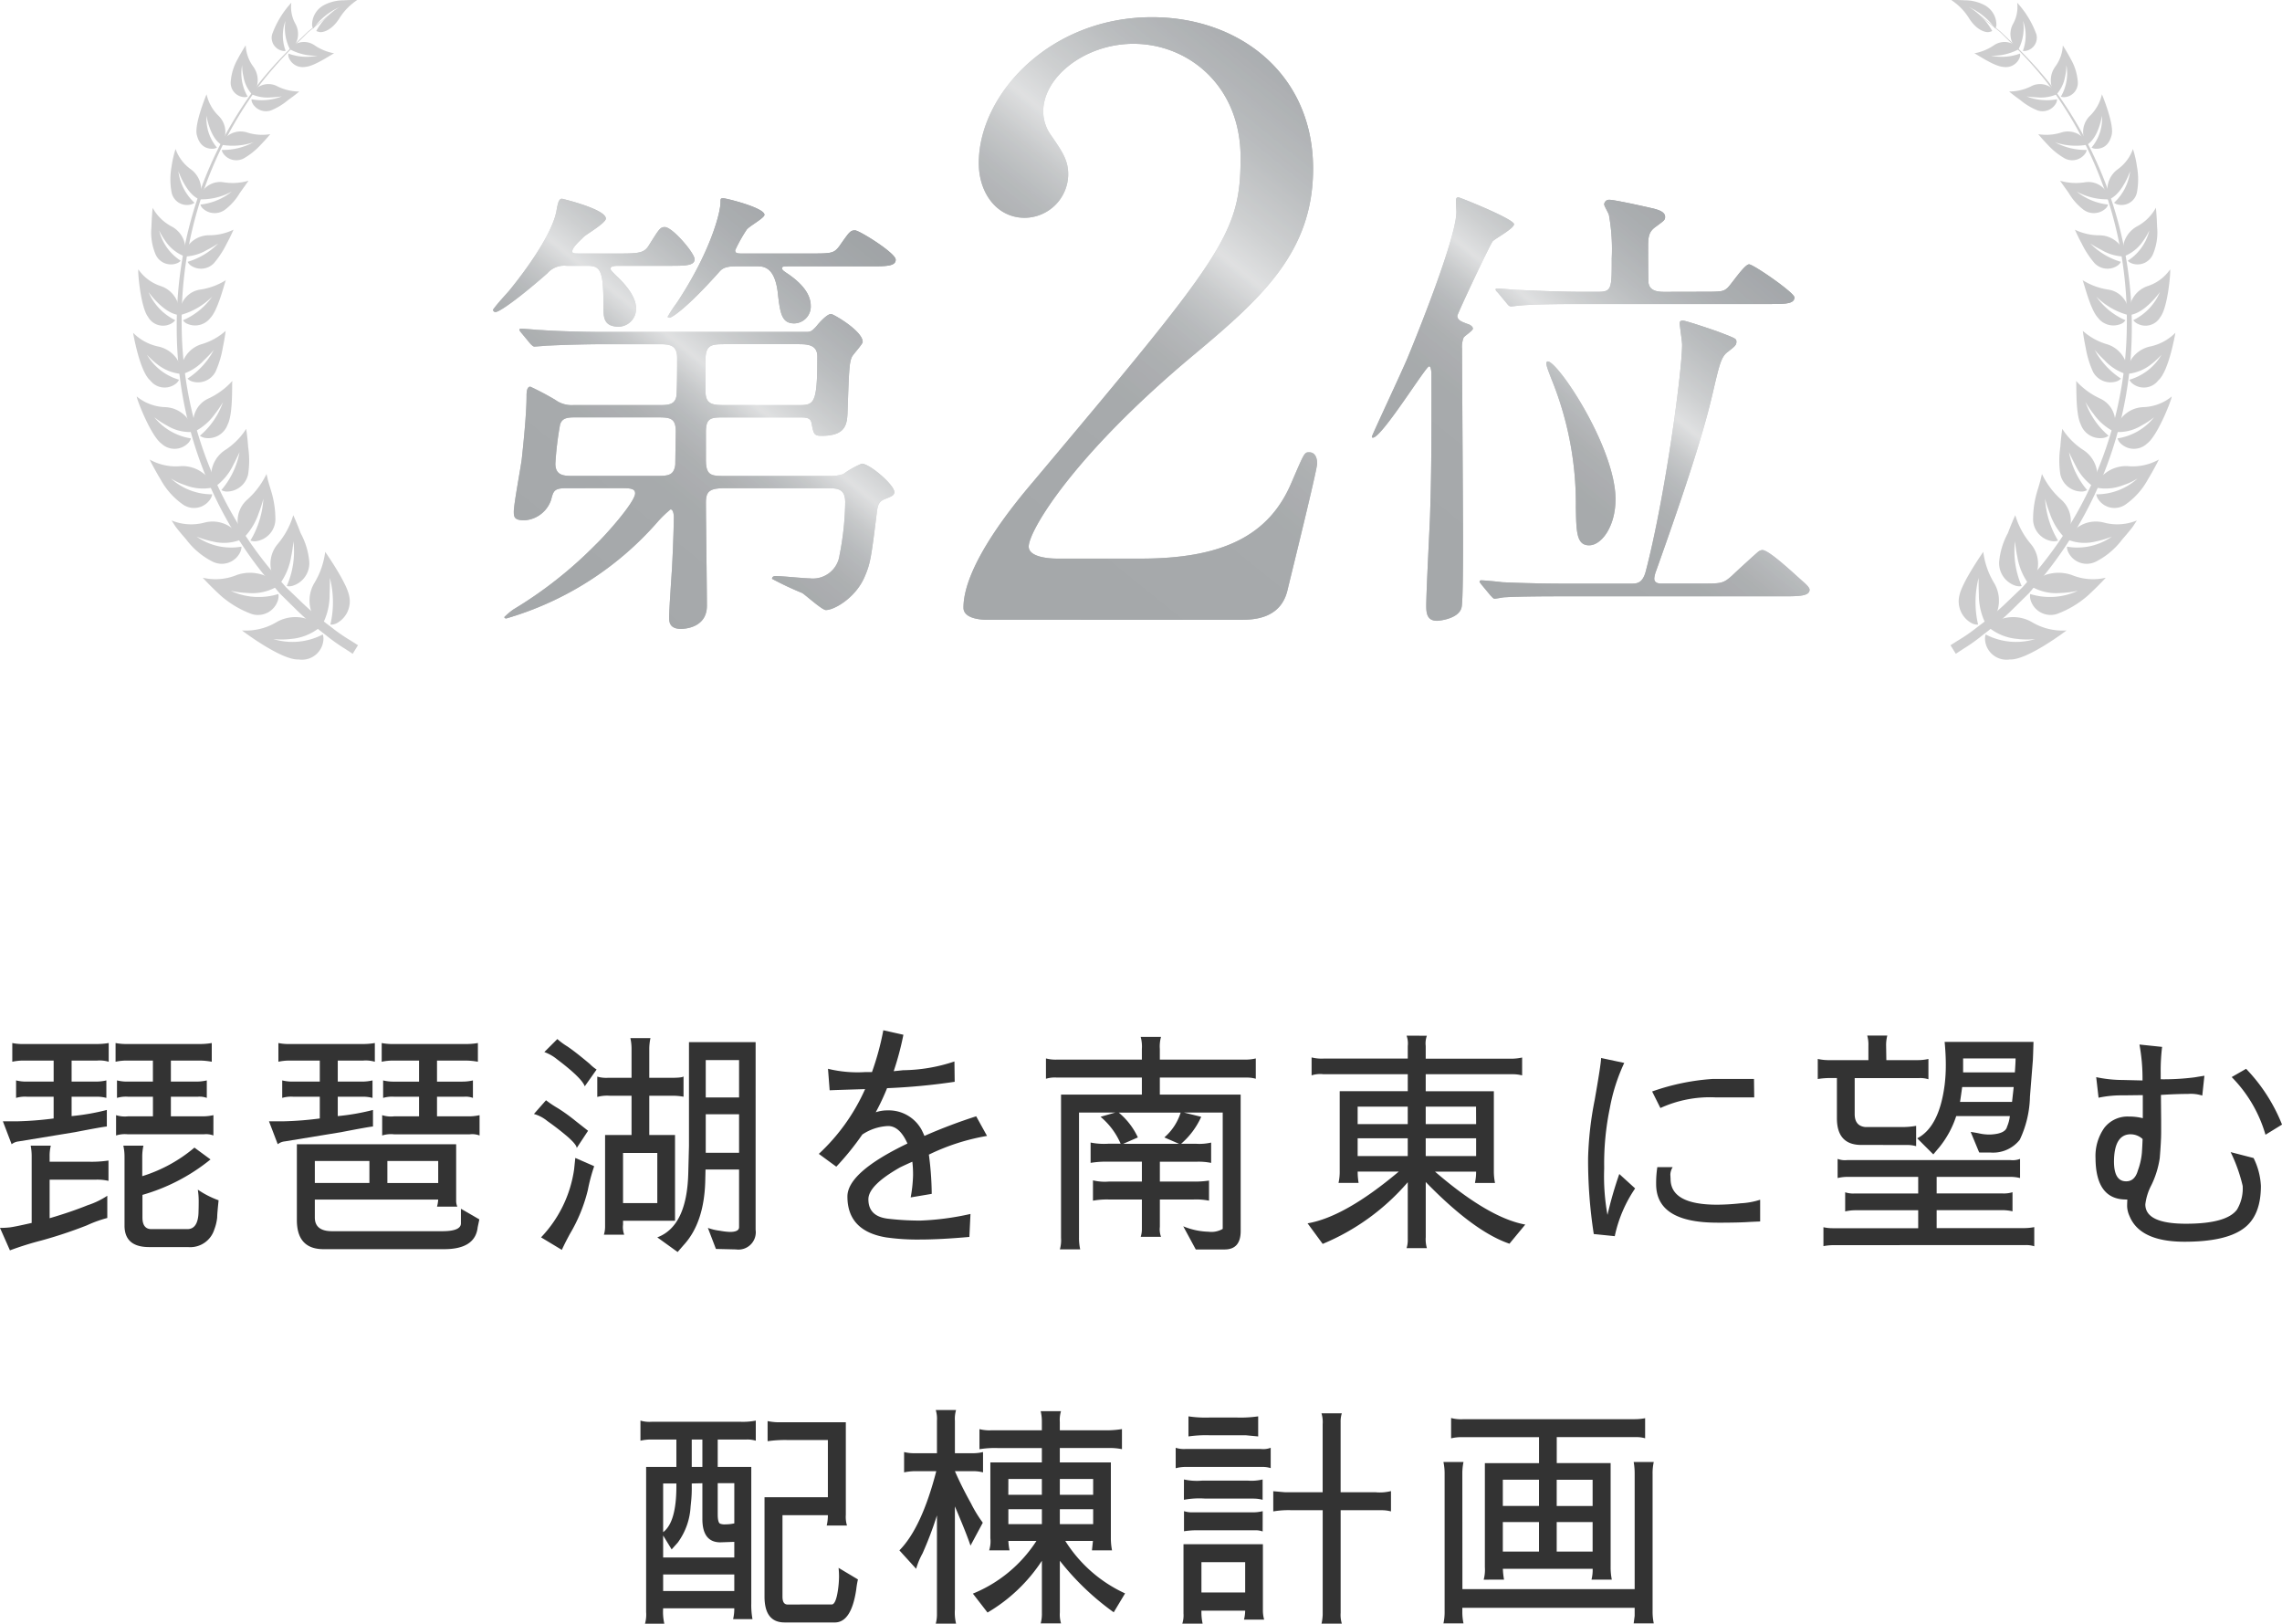 <svg xmlns="http://www.w3.org/2000/svg" xmlns:xlink="http://www.w3.org/1999/xlink" width="231.737" height="164.867" viewBox="0 0 231.737 164.867"><defs><style>.cls-1{isolation:isolate;}.cls-2{fill:url(#名称未設定グラデーション_172);}.cls-3{fill:url(#名称未設定グラデーション_172-2);}.cls-4{fill:url(#名称未設定グラデーション_172-3);}.cls-5{mix-blend-mode:color-burn;opacity:0.8;}.cls-6{fill:url(#名称未設定グラデーション_167);}.cls-7{fill:url(#名称未設定グラデーション_167-2);}.cls-8{fill:url(#名称未設定グラデーション_167-3);}.cls-9{opacity:0.5;}.cls-10{fill:#9c9c9d;}.cls-11{fill:#333;}</style><linearGradient id="名称未設定グラデーション_172" x1="100.451" y1="74.627" x2="258.293" y2="-120.796" gradientUnits="userSpaceOnUse"><stop offset="0.068" stop-color="#a5a8aa"/><stop offset="0.145" stop-color="#a7aaac"/><stop offset="0.173" stop-color="#aeb0b2"/><stop offset="0.192" stop-color="#b9bbbd"/><stop offset="0.208" stop-color="#cacbcc"/><stop offset="0.21" stop-color="#cccdce"/><stop offset="0.234" stop-color="#b2b3b4"/><stop offset="0.266" stop-color="#969899"/><stop offset="0.302" stop-color="#808284"/><stop offset="0.34" stop-color="#707375"/><stop offset="0.384" stop-color="#676a6c"/><stop offset="0.446" stop-color="#646769"/><stop offset="0.667" stop-color="#a9adb0"/><stop offset="1" stop-color="#a5a8aa"/></linearGradient><linearGradient id="名称未設定グラデーション_172-2" x1="55.717" y1="71.815" x2="166.51" y2="-65.357" xlink:href="#名称未設定グラデーション_172"/><linearGradient id="名称未設定グラデーション_172-3" x1="147.609" y1="71.815" x2="258.402" y2="-65.358" xlink:href="#名称未設定グラデーション_172"/><linearGradient id="名称未設定グラデーション_167" x1="100.451" y1="74.627" x2="258.293" y2="-120.796" gradientUnits="userSpaceOnUse"><stop offset="0.068" stop-color="#a5a8aa"/><stop offset="0.138" stop-color="#a7aaac"/><stop offset="0.163" stop-color="#aeb0b2"/><stop offset="0.181" stop-color="#b9bcbe"/><stop offset="0.195" stop-color="#cacccd"/><stop offset="0.208" stop-color="#e0e1e2"/><stop offset="0.21" stop-color="#e4e5e6"/><stop offset="0.226" stop-color="#d3d5d6"/><stop offset="0.252" stop-color="#c0c3c5"/><stop offset="0.281" stop-color="#b3b6b9"/><stop offset="0.32" stop-color="#abafb2"/><stop offset="0.396" stop-color="#a9adb0"/><stop offset="0.609" stop-color="#646769"/><stop offset="1" stop-color="#a5a8aa"/></linearGradient><linearGradient id="名称未設定グラデーション_167-2" x1="55.717" y1="71.815" x2="166.51" y2="-65.357" xlink:href="#名称未設定グラデーション_167"/><linearGradient id="名称未設定グラデーション_167-3" x1="147.609" y1="71.815" x2="258.402" y2="-65.358" xlink:href="#名称未設定グラデーション_167"/></defs><g class="cls-1"><g id="レイヤー_2" data-name="レイヤー 2"><g id="レイヤー_1-2" data-name="レイヤー 1"><path class="cls-2" d="M100.213,62.935c-.49,0-2.372-.082-2.372-1.226,0-4.336,5.236-10.635,7.117-12.844,19.306-22.987,21.024-25.113,21.024-32.884,0-7.281-5.317-11.534-10.88-11.534-4.908,0-9.162,3.353-9.162,6.871a4.18,4.18,0,0,0,.818,2.454c1.064,1.554,1.718,2.454,1.718,3.927a4.452,4.452,0,0,1-4.418,4.417c-2.781,0-4.662-2.454-4.662-5.563,0-6.953,7.2-14.806,17.587-14.806,8.835,0,16.361,5.726,16.361,15.379,0,8.425-5.153,13.088-12.107,18.9-12.352,10.308-16.77,17.915-16.77,19.469,0,1.227,2.618,1.227,2.946,1.227h8.425c8.262,0,13.007-2.291,15.3-7.689,1.309-3.026,1.309-3.109,1.8-3.109.818,0,.818.982.818,1.145,0,.655-2.618,11.207-3.027,12.925-.736,2.945-3.6,2.945-4.908,2.945Z"/><path class="cls-3" d="M57.543,26.99a2.264,2.264,0,0,0-1.965.767c-2.445,2.158-4.794,3.931-5.274,3.931a.256.256,0,0,1-.239-.239c.479-.672,1.342-1.582,1.63-1.918,1.918-2.35,4.314-5.753,4.794-8.007.143-.814.24-1.342.575-1.342.048,0,4.459,1.055,4.459,2.014,0,.432-1.87,1.534-2.205,1.821-.384.384-1.2,1.1-1.2,1.486,0,.241.1.241,1.006.241h3.693c2.061,0,2.589-.048,3.068-.816,1.055-1.677,1.151-1.87,1.63-1.87.767,0,3.021,2.638,3.021,3.261,0,.671-.959.671-2.589.671H63.009c-.527,0-1.007,0-1.007.288,0,.143.1.239.528.671.671.623,2.061,2.013,2.061,3.355a1.81,1.81,0,0,1-1.725,1.87c-1.582,0-1.582-.959-1.582-2.013,0-3.692-.288-4.171-1.631-4.171Zm0,22.581c-1.293,0-1.341.288-1.582,1.2a3.058,3.058,0,0,1-2.684,2.062c-1.007,0-1.1-.288-1.1-.864,0-.815.719-4.554.815-5.418.192-1.773.479-4.65.479-6.328,0-.288,0-.959.384-.959a27.346,27.346,0,0,1,2.541,1.343,2.818,2.818,0,0,0,1.822.527h8.629c.911,0,1.631,0,1.823-.815.095-.384.095-3.308.095-3.98,0-1.341-.814-1.389-1.869-1.389H61.379c-1.39,0-3.74.048-5.7.143-.144,0-1.3.1-1.39.1-.144,0-.241-.1-.432-.287l-.911-1.1c-.191-.239-.191-.239-.191-.335s.095-.1.143-.1c.336,0,1.774.144,2.109.144,1.391.1,3.884.192,6.617.192H81.755c.528,0,.623,0,1.151-.575.336-.432,1.1-1.247,1.486-1.247.239,0,3.212,1.726,3.212,2.829,0,.24-.959,1.247-1.1,1.534-.24.575-.288,1.054-.431,5.466-.048,1.294-.1,2.541-2.637,2.541-.767,0-.815-.193-1.007-1.2-.095-.671-.527-.671-1.39-.671H73.653c-1.439,0-1.966,0-1.966,1.487V46.7c0,1.63.575,1.63,1.966,1.63h10.5a4.068,4.068,0,0,0,1.486-.193,8.977,8.977,0,0,1,1.87-1.054c.815,0,3.308,2.158,3.308,2.877,0,.336-.239.431-.959.718-.479.193-.719.432-.815,1.343-.575,4.7-.67,5.226-1.247,6.569-.91,2.109-3.068,3.355-3.93,3.355-.384,0-2.014-1.486-2.4-1.726A32.546,32.546,0,0,1,78.4,58.776c0-.1.048-.287.384-.287.527,0,2.925.239,3.452.239a2.73,2.73,0,0,0,3.019-2.349,29.607,29.607,0,0,0,.577-5.37c0-1.39-.768-1.438-1.871-1.438H73.653c-1.63,0-1.966.336-1.966,1.486,0,1.487.1,8.821.1,10.452,0,2.349-2.493,2.349-2.637,2.349-1.2,0-1.2-.767-1.2-1.2,0-.672.239-4.123.287-4.891.143-2.589.192-4.89.192-5.273,0-.192-.049-.768-.336-.768a11.179,11.179,0,0,0-1.342,1.3A32.354,32.354,0,0,1,51.407,62.8c-.144,0-.192-.095-.192-.143a7.644,7.644,0,0,1,.911-.768,42.2,42.2,0,0,0,8.342-6.568c1.151-1.1,4.028-4.363,4.028-5.226,0-.479-.48-.527-1.391-.527ZM58.7,42.379c-1.007,0-1.583,0-1.822.72a33,33,0,0,0-.48,3.979c0,1.247.911,1.247,1.822,1.247h8.342c1.246,0,1.87,0,2.014-1.151,0-.336.048-3.165.048-3.356,0-1.439-.623-1.439-2.062-1.439ZM80.221,27.038c-.527,0-.815,0-.815.191s.239.336.671.624c.959.671,2.254,1.774,2.254,3.212a1.711,1.711,0,0,1-1.679,1.773c-1.294,0-1.438-1.054-1.678-3.211-.335-2.589-1.486-2.589-2.157-2.589H74.8c-1.054,0-1.39.191-1.678.479-3.5,3.932-4.938,4.746-5.129,4.746s-.193-.095-.193-.095a13.691,13.691,0,0,1,.911-1.391c3.405-5.13,4.459-9.156,4.459-10.26,0-.335,0-.383.287-.383s4.172.958,4.172,1.678c0,.336-1.631,1.2-1.822,1.534a15.451,15.451,0,0,0-1.15,2.062c0,.336.239.336.814.336h6.712c2.254,0,2.493,0,3.068-.768,1.007-1.438,1.1-1.582,1.583-1.582.431,0,4.123,2.3,4.123,2.973s-.959.671-2.541.671Zm.767,14.1c1.678,0,2.013,0,2.013-4.938C83,35,82,34.949,81.083,34.949h-7.43c-1.439,0-2.014.048-2.014,1.678v3.02c0,1.391.623,1.486,1.966,1.486Z"/><path class="cls-4" d="M145.361,37.777c-.049-.191-.049-.575-.24-.575-.336,0-4.794,7.239-5.705,7.239-.048,0-.1,0-.1-.1,0-.143,3.116-6.759,3.643-8.054,1.391-3.356,4.938-12.322,4.938-14.767,0-.191-.048-.91-.048-1.055s0-.431.24-.431c.144,0,5.657,2.206,5.657,2.733,0,.432-1.87,1.439-2.157,1.726-.288.336-3.595,7.383-3.595,7.575,0,.479.527.623,1.006.815.383.1.576.335.576.479,0,.24-.912.767-.959.959a2.548,2.548,0,0,0-.144,1.1c0,3.116.1,16.827.1,19.609,0,1.1,0,5.944-.144,6.616-.24,1.2-2.3,1.391-2.493,1.391-.959,0-1.1-.672-1.1-1.487,0-1.438.335-7.815.383-9.109.145-4.507.145-7.432.145-12.562Zm27.471,21.478c1.965,0,2.157,0,3.068-.814.336-.336,2.541-2.35,2.684-2.445a.776.776,0,0,1,.384-.145c.672,0,3.164,2.35,4.028,3.117.336.287.767.671.767.91,0,.625-.959.672-2.541.672H158.88c-1.1,0-4.363,0-6.088.1-.144,0-.864.144-1.007.144s-.24-.144-.432-.336l-.911-1.1c-.1-.143-.192-.239-.192-.287a.154.154,0,0,1,.144-.145c.336,0,1.822.145,2.158.193,2.205.1,4.315.143,6.568.143h6.472c.623,0,1.2,0,1.534-1.246,1.966-7.527,3.692-20.28,3.692-23.012,0-.384-.239-1.87-.239-2.159,0-.239.095-.287.336-.287.287,0,2.971.911,3.5,1.1,1.87.719,1.918.719,1.918,1.055s-.192.479-.864,1.006c-.671.48-.862,1.295-1.437,3.74-.911,4.075-2.638,9.493-5.85,18.506a2.964,2.964,0,0,0-.191.767c0,.527.527.527.862.527Zm-.1-29.628c2.014,0,2.253,0,2.684-.384.384-.335,1.727-2.4,2.206-2.4.431,0,4.6,2.876,4.6,3.356,0,.672-.959.672-2.589.672H160.51c-1.054,0-4.362,0-6.041.143-.143,0-.862.1-1.007.1-.191,0-.287-.1-.43-.287l-.911-1.1c-.145-.143-.241-.239-.241-.335s.1-.095.193-.095c.335,0,1.821.143,2.109.143,2.205.1,4.362.192,6.568.192h1.535c1.389,0,1.389-.335,1.389-3.4a19.562,19.562,0,0,0-.287-4.411c-.048-.191-.479-.911-.479-1.055a.488.488,0,0,1,.527-.479c.432,0,2.925.527,4.555.911.335.1,1.1.287,1.1.814,0,.336-.095.384-1.007,1.055-.575.432-.718.863-.718,1.918,0,.48,0,3.548.048,3.788.143.767.91.863,1.582.863Zm-8.678,21.094c0,2.686-1.391,4.652-2.684,4.652s-1.295-1.439-1.343-3.836a33.529,33.529,0,0,0-2.493-13.089c-.383-1.007-.623-1.582-.432-1.726C157.874,36.2,164.058,45.3,164.058,50.721Z"/><g class="cls-5"><path class="cls-6" d="M100.213,62.935c-.49,0-2.372-.082-2.372-1.226,0-4.336,5.236-10.635,7.117-12.844,19.306-22.987,21.024-25.113,21.024-32.884,0-7.281-5.317-11.534-10.88-11.534-4.908,0-9.162,3.353-9.162,6.871a4.18,4.18,0,0,0,.818,2.454c1.064,1.554,1.718,2.454,1.718,3.927a4.452,4.452,0,0,1-4.418,4.417c-2.781,0-4.662-2.454-4.662-5.563,0-6.953,7.2-14.806,17.587-14.806,8.835,0,16.361,5.726,16.361,15.379,0,8.425-5.153,13.088-12.107,18.9-12.352,10.308-16.77,17.915-16.77,19.469,0,1.227,2.618,1.227,2.946,1.227h8.425c8.262,0,13.007-2.291,15.3-7.689,1.309-3.026,1.309-3.109,1.8-3.109.818,0,.818.982.818,1.145,0,.655-2.618,11.207-3.027,12.925-.736,2.945-3.6,2.945-4.908,2.945Z"/><path class="cls-7" d="M57.543,26.99a2.264,2.264,0,0,0-1.965.767c-2.445,2.158-4.794,3.931-5.274,3.931a.256.256,0,0,1-.239-.239c.479-.672,1.342-1.582,1.63-1.918,1.918-2.35,4.314-5.753,4.794-8.007.143-.814.24-1.342.575-1.342.048,0,4.459,1.055,4.459,2.014,0,.432-1.87,1.534-2.205,1.821-.384.384-1.2,1.1-1.2,1.486,0,.241.1.241,1.006.241h3.693c2.061,0,2.589-.048,3.068-.816,1.055-1.677,1.151-1.87,1.63-1.87.767,0,3.021,2.638,3.021,3.261,0,.671-.959.671-2.589.671H63.009c-.527,0-1.007,0-1.007.288,0,.143.1.239.528.671.671.623,2.061,2.013,2.061,3.355a1.81,1.81,0,0,1-1.725,1.87c-1.582,0-1.582-.959-1.582-2.013,0-3.692-.288-4.171-1.631-4.171Zm0,22.581c-1.293,0-1.341.288-1.582,1.2a3.058,3.058,0,0,1-2.684,2.062c-1.007,0-1.1-.288-1.1-.864,0-.815.719-4.554.815-5.418.192-1.773.479-4.65.479-6.328,0-.288,0-.959.384-.959a27.346,27.346,0,0,1,2.541,1.343,2.818,2.818,0,0,0,1.822.527h8.629c.911,0,1.631,0,1.823-.815.095-.384.095-3.308.095-3.98,0-1.341-.814-1.389-1.869-1.389H61.379c-1.39,0-3.74.048-5.7.143-.144,0-1.3.1-1.39.1-.144,0-.241-.1-.432-.287l-.911-1.1c-.191-.239-.191-.239-.191-.335s.095-.1.143-.1c.336,0,1.774.144,2.109.144,1.391.1,3.884.192,6.617.192H81.755c.528,0,.623,0,1.151-.575.336-.432,1.1-1.247,1.486-1.247.239,0,3.212,1.726,3.212,2.829,0,.24-.959,1.247-1.1,1.534-.24.575-.288,1.054-.431,5.466-.048,1.294-.1,2.541-2.637,2.541-.767,0-.815-.193-1.007-1.2-.095-.671-.527-.671-1.39-.671H73.653c-1.439,0-1.966,0-1.966,1.487V46.7c0,1.63.575,1.63,1.966,1.63h10.5a4.068,4.068,0,0,0,1.486-.193,8.977,8.977,0,0,1,1.87-1.054c.815,0,3.308,2.158,3.308,2.877,0,.336-.239.431-.959.718-.479.193-.719.432-.815,1.343-.575,4.7-.67,5.226-1.247,6.569-.91,2.109-3.068,3.355-3.93,3.355-.384,0-2.014-1.486-2.4-1.726A32.546,32.546,0,0,1,78.4,58.776c0-.1.048-.287.384-.287.527,0,2.925.239,3.452.239a2.73,2.73,0,0,0,3.019-2.349,29.607,29.607,0,0,0,.577-5.37c0-1.39-.768-1.438-1.871-1.438H73.653c-1.63,0-1.966.336-1.966,1.486,0,1.487.1,8.821.1,10.452,0,2.349-2.493,2.349-2.637,2.349-1.2,0-1.2-.767-1.2-1.2,0-.672.239-4.123.287-4.891.143-2.589.192-4.89.192-5.273,0-.192-.049-.768-.336-.768a11.179,11.179,0,0,0-1.342,1.3A32.354,32.354,0,0,1,51.407,62.8c-.144,0-.192-.095-.192-.143a7.644,7.644,0,0,1,.911-.768,42.2,42.2,0,0,0,8.342-6.568c1.151-1.1,4.028-4.363,4.028-5.226,0-.479-.48-.527-1.391-.527ZM58.7,42.379c-1.007,0-1.583,0-1.822.72a33,33,0,0,0-.48,3.979c0,1.247.911,1.247,1.822,1.247h8.342c1.246,0,1.87,0,2.014-1.151,0-.336.048-3.165.048-3.356,0-1.439-.623-1.439-2.062-1.439ZM80.221,27.038c-.527,0-.815,0-.815.191s.239.336.671.624c.959.671,2.254,1.774,2.254,3.212a1.711,1.711,0,0,1-1.679,1.773c-1.294,0-1.438-1.054-1.678-3.211-.335-2.589-1.486-2.589-2.157-2.589H74.8c-1.054,0-1.39.191-1.678.479-3.5,3.932-4.938,4.746-5.129,4.746s-.193-.095-.193-.095a13.691,13.691,0,0,1,.911-1.391c3.405-5.13,4.459-9.156,4.459-10.26,0-.335,0-.383.287-.383s4.172.958,4.172,1.678c0,.336-1.631,1.2-1.822,1.534a15.451,15.451,0,0,0-1.15,2.062c0,.336.239.336.814.336h6.712c2.254,0,2.493,0,3.068-.768,1.007-1.438,1.1-1.582,1.583-1.582.431,0,4.123,2.3,4.123,2.973s-.959.671-2.541.671Zm.767,14.1c1.678,0,2.013,0,2.013-4.938C83,35,82,34.949,81.083,34.949h-7.43c-1.439,0-2.014.048-2.014,1.678v3.02c0,1.391.623,1.486,1.966,1.486Z"/><path class="cls-8" d="M145.361,37.777c-.049-.191-.049-.575-.24-.575-.336,0-4.794,7.239-5.705,7.239-.048,0-.1,0-.1-.1,0-.143,3.116-6.759,3.643-8.054,1.391-3.356,4.938-12.322,4.938-14.767,0-.191-.048-.91-.048-1.055s0-.431.24-.431c.144,0,5.657,2.206,5.657,2.733,0,.432-1.87,1.439-2.157,1.726-.288.336-3.595,7.383-3.595,7.575,0,.479.527.623,1.006.815.383.1.576.335.576.479,0,.24-.912.767-.959.959a2.548,2.548,0,0,0-.144,1.1c0,3.116.1,16.827.1,19.609,0,1.1,0,5.944-.144,6.616-.24,1.2-2.3,1.391-2.493,1.391-.959,0-1.1-.672-1.1-1.487,0-1.438.335-7.815.383-9.109.145-4.507.145-7.432.145-12.562Zm27.471,21.478c1.965,0,2.157,0,3.068-.814.336-.336,2.541-2.35,2.684-2.445a.776.776,0,0,1,.384-.145c.672,0,3.164,2.35,4.028,3.117.336.287.767.671.767.91,0,.625-.959.672-2.541.672H158.88c-1.1,0-4.363,0-6.088.1-.144,0-.864.144-1.007.144s-.24-.144-.432-.336l-.911-1.1c-.1-.143-.192-.239-.192-.287a.154.154,0,0,1,.144-.145c.336,0,1.822.145,2.158.193,2.205.1,4.315.143,6.568.143h6.472c.623,0,1.2,0,1.534-1.246,1.966-7.527,3.692-20.28,3.692-23.012,0-.384-.239-1.87-.239-2.159,0-.239.095-.287.336-.287.287,0,2.971.911,3.5,1.1,1.87.719,1.918.719,1.918,1.055s-.192.479-.864,1.006c-.671.48-.862,1.295-1.437,3.74-.911,4.075-2.638,9.493-5.85,18.506a2.964,2.964,0,0,0-.191.767c0,.527.527.527.862.527Zm-.1-29.628c2.014,0,2.253,0,2.684-.384.384-.335,1.727-2.4,2.206-2.4.431,0,4.6,2.876,4.6,3.356,0,.672-.959.672-2.589.672H160.51c-1.054,0-4.362,0-6.041.143-.143,0-.862.1-1.007.1-.191,0-.287-.1-.43-.287l-.911-1.1c-.145-.143-.241-.239-.241-.335s.1-.095.193-.095c.335,0,1.821.143,2.109.143,2.205.1,4.362.192,6.568.192h1.535c1.389,0,1.389-.335,1.389-3.4a19.562,19.562,0,0,0-.287-4.411c-.048-.191-.479-.911-.479-1.055a.488.488,0,0,1,.527-.479c.432,0,2.925.527,4.555.911.335.1,1.1.287,1.1.814,0,.336-.095.384-1.007,1.055-.575.432-.718.863-.718,1.918,0,.48,0,3.548.048,3.788.143.767.91.863,1.582.863Zm-8.678,21.094c0,2.686-1.391,4.652-2.684,4.652s-1.295-1.439-1.343-3.836a33.529,33.529,0,0,0-2.493-13.089c-.383-1.007-.623-1.582-.432-1.726C157.874,36.2,164.058,45.3,164.058,50.721Z"/></g><g class="cls-9"><path class="cls-10" d="M30.321,66.961a2.183,2.183,0,0,0,2.514-1.909,1.42,1.42,0,0,0-.054-.629,6.656,6.656,0,0,1-5.027.468,7.67,7.67,0,0,0,1.8-.014,5.328,5.328,0,0,0,2.879-1.136,3.256,3.256,0,0,0-.594-.6,3.556,3.556,0,0,0-1.041-.395,3.836,3.836,0,0,0-2.673.4,6.078,6.078,0,0,1-3.556.871S28.573,67.063,30.321,66.961Z"/><path class="cls-10" d="M25.537,62.341a2.125,2.125,0,0,0,2.7-1.431,1.443,1.443,0,0,0,.035-.594,6.741,6.741,0,0,1-4.842-.324,10.048,10.048,0,0,0,1.753.222,5,5,0,0,0,2.881-.615,3.165,3.165,0,0,0-.452-.681,2.622,2.622,0,0,0-.922-.544,4.117,4.117,0,0,0-2.638.009,5.675,5.675,0,0,1-3.466.279s.812.892,1.817,1.808A9.969,9.969,0,0,0,25.537,62.341Z"/><path class="cls-10" d="M21.6,57.035a2.076,2.076,0,0,0,2.794-.968,1.263,1.263,0,0,0,.128-.56,6.088,6.088,0,0,1-4.557-1.018,9.135,9.135,0,0,0,1.6.485,4.628,4.628,0,0,0,2.832-.156,6.154,6.154,0,0,0-.343-.707,3.208,3.208,0,0,0-3.279-1.048,5.232,5.232,0,0,1-3.355-.215l.4.615c.269.362.669.835,1.1,1.329A7.652,7.652,0,0,0,21.6,57.035Z"/><path class="cls-10" d="M18.559,51.215a1.972,1.972,0,0,0,2.777-.5,1.279,1.279,0,0,0,.215-.521,6.2,6.2,0,0,1-4.2-1.613,6.187,6.187,0,0,0,1.46.681,4.827,4.827,0,0,0,2.746.251,2.949,2.949,0,0,0-.227-.722,2.49,2.49,0,0,0-.681-.728,3.433,3.433,0,0,0-2.292-.731,5.424,5.424,0,0,1-3.166-.672s.49.989,1.136,2.056A7.432,7.432,0,0,0,18.559,51.215Z"/><path class="cls-10" d="M16.4,45.048a1.933,1.933,0,0,0,2.729-.078,1.108,1.108,0,0,0,.261-.456,5.934,5.934,0,0,1-3.712-2.139,8.736,8.736,0,0,0,1.3.849,4.445,4.445,0,0,0,2.527.641,2.82,2.82,0,0,0-.083-.723,3.008,3.008,0,0,0-2.647-1.8,4.8,4.8,0,0,1-2.881-1.076C13.788,40.291,15.275,44.23,16.4,45.048Z"/><path class="cls-10" d="M15.268,38.644a1.843,1.843,0,0,0,2.591.315,1.111,1.111,0,0,0,.326-.4,5.583,5.583,0,0,1-3.26-2.536A7.79,7.79,0,0,0,16,37.012a4.552,4.552,0,0,0,2.368.953,2.669,2.669,0,0,0-.014-.693,3.891,3.891,0,0,0-.384-.825A3.1,3.1,0,0,0,16.139,35.2a5.072,5.072,0,0,1-2.623-1.408S14.171,37.727,15.268,38.644Z"/><path class="cls-10" d="M15.037,32.181a1.737,1.737,0,0,0,2.384.658,1.166,1.166,0,0,0,.376-.329,5.588,5.588,0,0,1-2.706-2.845s1.471,2.086,2.983,2.306a2.6,2.6,0,0,0,.114-.658,2.762,2.762,0,0,0-1.867-2.268,4.429,4.429,0,0,1-2.264-1.68C13.958,27.365,14.258,31.172,15.037,32.181Z"/><path class="cls-10" d="M15.777,25.778a1.7,1.7,0,0,0,2.188.958,1.013,1.013,0,0,0,.388-.26,5.086,5.086,0,0,1-2.19-3.064,7.462,7.462,0,0,0,.683,1.138A4.146,4.146,0,0,0,18.665,26a2.417,2.417,0,0,0,.166-.613A2.623,2.623,0,0,0,17.438,23,4.683,4.683,0,0,1,15.5,21.1s-.094.906-.12,1.94A5.7,5.7,0,0,0,15.777,25.778Z"/><path class="cls-10" d="M17.431,19.566a1.591,1.591,0,0,0,1.909,1.209,1.046,1.046,0,0,0,.411-.187,5.2,5.2,0,0,1-1.632-3.2s.75,2.205,2.011,2.8a2.314,2.314,0,0,0,.267-.544,2.547,2.547,0,0,0-1.043-2.472A4.26,4.26,0,0,1,17.83,15.13a10.364,10.364,0,0,0-.409,1.793A7.144,7.144,0,0,0,17.431,19.566Z"/><path class="cls-10" d="M19.983,13.682c.26,1.1.923,1.453,1.647,1.422a.861.861,0,0,0,.4-.121,4.566,4.566,0,0,1-1.059-3.224s.326,2.141,1.447,2.893a5.019,5.019,0,0,0,.334-.47,2.3,2.3,0,0,0-.575-2.439,4.361,4.361,0,0,1-1.2-2.17S19.716,12.59,19.983,13.682Z"/><path class="cls-10" d="M23.43,8.3A1.453,1.453,0,0,0,24.752,9.86a.876.876,0,0,0,.4-.05,4.687,4.687,0,0,1-.565-3.2,5.089,5.089,0,0,0,.132,1.155,3.629,3.629,0,0,0,.856,1.8,2.109,2.109,0,0,0,.367-.4,2.355,2.355,0,0,0-.208-2.382A3.935,3.935,0,0,1,24.951,4.6s-.419.651-.83,1.424A5.444,5.444,0,0,0,23.43,8.3Z"/><path class="cls-10" d="M27.629,3.5a1.354,1.354,0,0,0,.993,1.646.847.847,0,0,0,.386.019,4.417,4.417,0,0,1-.026-3.042A4.736,4.736,0,0,0,29.45,5.01a1.936,1.936,0,0,0,.412-.31,2.119,2.119,0,0,0,.144-2.268A3.484,3.484,0,0,1,29.585.276,9.514,9.514,0,0,0,27.629,3.5Z"/><path class="cls-10" d="M32.855.544a2.257,2.257,0,0,0-1.162,2.027.662.662,0,0,0,.123.329A6.49,6.49,0,0,1,34.465.731a4.773,4.773,0,0,0-.967.716,5.78,5.78,0,0,0-1.382,1.7,1.32,1.32,0,0,0,.431.118s1.019.057,1.963-1.474A5.977,5.977,0,0,1,36.275.007s-.608-.026-1.351.024A4.249,4.249,0,0,0,32.855.544Z"/><path class="cls-10" d="M35.442,60.436a2.522,2.522,0,0,1-1.3,2.875,1.273,1.273,0,0,1-.594.113,9.9,9.9,0,0,0-.052-4.743s.019.743-.024,1.668a6.5,6.5,0,0,1-.65,2.907,3.168,3.168,0,0,1-.715-.437,2.058,2.058,0,0,1-.556-.925,3.5,3.5,0,0,1,.343-2.647,8.008,8.008,0,0,0,1.129-3.213S35.14,59.05,35.442,60.436Z"/><path class="cls-10" d="M31.4,56.95a2.4,2.4,0,0,1-1.679,2.531,1.2,1.2,0,0,1-.6.028,8.775,8.775,0,0,0,.676-4.549,13.044,13.044,0,0,1-.229,1.559,6.491,6.491,0,0,1-1.1,2.7,3.1,3.1,0,0,1-.6-.542A2.509,2.509,0,0,1,27.5,57.7a3.088,3.088,0,0,1,.691-2.448,8.058,8.058,0,0,0,1.59-2.941s.376.814.747,1.819A7.436,7.436,0,0,1,31.4,56.95Z"/><path class="cls-10" d="M27.967,52.81A2.276,2.276,0,0,1,26,54.955a1.229,1.229,0,0,1-.57-.066,9.311,9.311,0,0,0,1.315-4.239,13.267,13.267,0,0,1-.478,1.478,6.593,6.593,0,0,1-1.445,2.411,1.971,1.971,0,0,1-.5-.6,2.893,2.893,0,0,1,.826-3.241,8.257,8.257,0,0,0,1.916-2.569s.05.215.13.556.227.781.372,1.277A9.852,9.852,0,0,1,27.967,52.81Z"/><path class="cls-10" d="M25.2,48.152A2.22,2.22,0,0,1,23,49.914a1.124,1.124,0,0,1-.52-.153,8.246,8.246,0,0,0,1.842-3.84s-.284.618-.657,1.339a5.743,5.743,0,0,1-1.694,2.07,2.835,2.835,0,0,1-.39-.641,2.206,2.206,0,0,1-.086-.963,3.14,3.14,0,0,1,1.325-2A7.113,7.113,0,0,0,25,43.548s.134.831.2,1.836A9.338,9.338,0,0,1,25.2,48.152Z"/><path class="cls-10" d="M23.117,43.113a2.089,2.089,0,0,1-2.327,1.349,1.227,1.227,0,0,1-.492-.216,7.887,7.887,0,0,0,2.344-3.406,10.98,10.98,0,0,1-.807,1.18,5.713,5.713,0,0,1-1.949,1.739,2.669,2.669,0,0,1-.253-.672A2.632,2.632,0,0,1,21.2,40.449a7.506,7.506,0,0,0,2.405-1.781C23.515,38.68,23.721,41.94,23.117,43.113Z"/><path class="cls-10" d="M21.873,37.772a2.013,2.013,0,0,1-2.41.948,1.079,1.079,0,0,1-.421-.277,7.828,7.828,0,0,0,2.663-2.9,12.409,12.409,0,0,1-.97,1.015A5.052,5.052,0,0,1,18.7,37.923a2.667,2.667,0,0,1-.182-.67,1.516,1.516,0,0,1,.205-.873,2.945,2.945,0,0,1,1.7-1.416,6.359,6.359,0,0,0,2.494-1.37s-.095.785-.291,1.7A9.823,9.823,0,0,1,21.873,37.772Z"/><path class="cls-10" d="M21.372,32.274a1.958,1.958,0,0,1-2.439.565.973.973,0,0,1-.35-.322,6.964,6.964,0,0,0,2.957-2.391,7.221,7.221,0,0,1-3.182,1.852,2.494,2.494,0,0,1-.05-.66A2.42,2.42,0,0,1,20.373,29.4a6.812,6.812,0,0,0,2.581-.961C22.867,28.423,22.207,31.4,21.372,32.274Z"/><path class="cls-10" d="M21.708,26.743a1.824,1.824,0,0,1-2.357.2,1.041,1.041,0,0,1-.3-.357,7.172,7.172,0,0,0,3.1-1.857,10.429,10.429,0,0,1-1.116.643,4.73,4.73,0,0,1-2.148.669A2.381,2.381,0,0,1,18.9,25.4a1.523,1.523,0,0,1,.419-.712,2.693,2.693,0,0,1,1.857-.8,5.743,5.743,0,0,0,2.54-.566s-.286.67-.7,1.431A9.437,9.437,0,0,1,21.708,26.743Z"/><path class="cls-10" d="M22.841,21.3a1.769,1.769,0,0,1-2.269-.153.879.879,0,0,1-.22-.376,6.161,6.161,0,0,0,3.186-1.318,6.426,6.426,0,0,1-3.245.788,2.3,2.3,0,0,1,.125-.592,2.182,2.182,0,0,1,2.3-1.138,5.765,5.765,0,0,0,2.522-.161s-.4.564-.887,1.247A5.837,5.837,0,0,1,22.841,21.3Z"/><path class="cls-10" d="M24.773,16.074a1.629,1.629,0,0,1-2.084-.456.983.983,0,0,1-.168-.393,6.56,6.56,0,0,0,3.208-.774,6.562,6.562,0,0,1-3.21.253,1.411,1.411,0,0,1,.208-.534,2.179,2.179,0,0,1,2.375-.715,5.052,5.052,0,0,0,2.345.168s-.421.516-.97,1.079A7.23,7.23,0,0,1,24.773,16.074Z"/><path class="cls-10" d="M27.529,11.208a1.569,1.569,0,0,1-1.9-.74.855.855,0,0,1-.091-.388,5.605,5.605,0,0,0,3.083-.291s-.485.068-1.079.1A4.008,4.008,0,0,1,25.623,9.6a2.115,2.115,0,0,1,.257-.482,1.931,1.931,0,0,1,2.312-.341,5.022,5.022,0,0,0,2.2.516s-.488.412-1.108.844A6.506,6.506,0,0,1,27.529,11.208Z"/><path class="cls-10" d="M30.988,6.794a1.51,1.51,0,0,1-1.677-.987.764.764,0,0,1-.022-.369,5.321,5.321,0,0,0,2.958.213,5.487,5.487,0,0,1-2.8-.641,1.931,1.931,0,0,1,.324-.4,1.9,1.9,0,0,1,2.2.007,5.2,5.2,0,0,0,1.981.8C33.907,5.353,31.941,6.754,30.988,6.794Z"/><path class="cls-10" d="M35.816,66.388l-.74-.485a18.271,18.271,0,0,1-2.037-1.452A30.8,30.8,0,0,1,30.1,61.922c-.534-.527-1.105-1.086-1.7-1.675q-.813-.965-1.708-2.022a40.324,40.324,0,0,1-6.193-10.889,39.814,39.814,0,0,1-2.553-14.085A40.426,40.426,0,0,1,26.413,8.3a41.339,41.339,0,0,1,3.366-3.669l1.5-1.433c.5-.4.968-.762,1.387-1.091A21.193,21.193,0,0,1,34.648.631l.738-.468-.731.478a21.237,21.237,0,0,0-1.962,1.5q-.617.5-1.367,1.107c-.456.45-.953.932-1.481,1.451a41.254,41.254,0,0,0-3.307,3.7,40.083,40.083,0,0,0-8.086,24.848,39.228,39.228,0,0,0,8.9,24.43q.884,1.021,1.693,1.954c.592.568,1.155,1.1,1.683,1.611a29.684,29.684,0,0,0,2.9,2.429,17.283,17.283,0,0,0,2,1.384l.726.462Z"/></g><g class="cls-9"><path class="cls-10" d="M204.106,66.961a2.184,2.184,0,0,1-2.515-1.909,1.435,1.435,0,0,1,.055-.629,6.656,6.656,0,0,0,5.027.468,7.67,7.67,0,0,1-1.8-.014,5.325,5.325,0,0,1-2.879-1.136,3.256,3.256,0,0,1,.594-.6,3.556,3.556,0,0,1,1.041-.395,3.836,3.836,0,0,1,2.673.4,6.075,6.075,0,0,0,3.555.871S205.854,67.063,204.106,66.961Z"/><path class="cls-10" d="M208.889,62.341A2.123,2.123,0,0,1,206.2,60.91a1.443,1.443,0,0,1-.036-.594A6.743,6.743,0,0,0,211,59.992a10.048,10.048,0,0,1-1.753.222,5,5,0,0,1-2.882-.615,3.208,3.208,0,0,1,.452-.681,2.633,2.633,0,0,1,.923-.544,4.117,4.117,0,0,1,2.638.009,5.673,5.673,0,0,0,3.465.279s-.811.892-1.817,1.808A9.947,9.947,0,0,1,208.889,62.341Z"/><path class="cls-10" d="M212.826,57.035a2.076,2.076,0,0,1-2.794-.968,1.263,1.263,0,0,1-.128-.56,6.086,6.086,0,0,0,4.556-1.018,9.106,9.106,0,0,1-1.6.485,4.628,4.628,0,0,1-2.832-.156,6.154,6.154,0,0,1,.343-.707,3.208,3.208,0,0,1,3.279-1.048A5.228,5.228,0,0,0,217,52.848s-.153.236-.4.615c-.27.362-.669.835-1.1,1.329A7.661,7.661,0,0,1,212.826,57.035Z"/><path class="cls-10" d="M215.868,51.215a1.974,1.974,0,0,1-2.778-.5,1.308,1.308,0,0,1-.215-.521,6.192,6.192,0,0,0,4.2-1.613,6.166,6.166,0,0,1-1.459.681,4.83,4.83,0,0,1-2.747.251,2.925,2.925,0,0,1,.228-.722,2.473,2.473,0,0,1,.681-.728,3.431,3.431,0,0,1,2.292-.731,5.422,5.422,0,0,0,3.165-.672s-.489.989-1.135,2.056A7.432,7.432,0,0,1,215.868,51.215Z"/><path class="cls-10" d="M218.025,45.048a1.934,1.934,0,0,1-2.73-.078,1.117,1.117,0,0,1-.26-.456,5.934,5.934,0,0,0,3.712-2.139,8.781,8.781,0,0,1-1.3.849,4.442,4.442,0,0,1-2.526.641,2.82,2.82,0,0,1,.083-.723,3.008,3.008,0,0,1,2.647-1.8,4.8,4.8,0,0,0,2.881-1.076C220.639,40.291,219.151,44.23,218.025,45.048Z"/><path class="cls-10" d="M219.158,38.644a1.842,1.842,0,0,1-2.59.315,1.114,1.114,0,0,1-.327-.4,5.58,5.58,0,0,0,3.26-2.536,7.815,7.815,0,0,1-1.071.986,4.558,4.558,0,0,1-2.368.953,2.669,2.669,0,0,1,.014-.693,3.914,3.914,0,0,1,.383-.825,3.1,3.1,0,0,1,1.829-1.249,5.072,5.072,0,0,0,2.623-1.408S220.256,37.727,219.158,38.644Z"/><path class="cls-10" d="M219.39,32.181a1.737,1.737,0,0,1-2.384.658,1.166,1.166,0,0,1-.376-.329,5.591,5.591,0,0,0,2.706-2.845s-1.472,2.086-2.983,2.306a2.6,2.6,0,0,1-.114-.658,2.762,2.762,0,0,1,1.867-2.268,4.429,4.429,0,0,0,2.263-1.68C220.469,27.365,220.168,31.172,219.39,32.181Z"/><path class="cls-10" d="M218.65,25.778a1.7,1.7,0,0,1-2.189.958,1.017,1.017,0,0,1-.387-.26,5.09,5.09,0,0,0,2.19-3.064,7.422,7.422,0,0,1-.684,1.138A4.14,4.14,0,0,1,215.761,26a2.389,2.389,0,0,1-.165-.613,2.868,2.868,0,0,1,.108-.821A2.826,2.826,0,0,1,216.989,23a4.683,4.683,0,0,0,1.942-1.907s.095.906.121,1.94A5.7,5.7,0,0,1,218.65,25.778Z"/><path class="cls-10" d="M217,19.566a1.591,1.591,0,0,1-1.909,1.209,1.057,1.057,0,0,1-.412-.187,5.2,5.2,0,0,0,1.633-3.2s-.75,2.205-2.011,2.8a2.268,2.268,0,0,1-.267-.544,2.547,2.547,0,0,1,1.043-2.472A4.252,4.252,0,0,0,216.6,15.13a10.417,10.417,0,0,1,.41,1.793A7.144,7.144,0,0,1,217,19.566Z"/><path class="cls-10" d="M214.444,13.682c-.261,1.1-.923,1.453-1.647,1.422a.868.868,0,0,1-.4-.121,4.561,4.561,0,0,0,1.06-3.224s-.326,2.141-1.448,2.893a5.116,5.116,0,0,1-.333-.47,2.293,2.293,0,0,1,.575-2.439,4.361,4.361,0,0,0,1.2-2.17S214.711,12.59,214.444,13.682Z"/><path class="cls-10" d="M211,8.3a1.453,1.453,0,0,1-1.322,1.564.876.876,0,0,1-.4-.05,4.687,4.687,0,0,0,.565-3.2,5.159,5.159,0,0,1-.132,1.155,3.63,3.63,0,0,1-.857,1.8,2.082,2.082,0,0,1-.366-.4,2.355,2.355,0,0,1,.208-2.382,3.935,3.935,0,0,0,.783-2.177s.419.651.83,1.424A5.444,5.444,0,0,1,211,8.3Z"/><path class="cls-10" d="M206.8,3.5a1.355,1.355,0,0,1-.994,1.646.842.842,0,0,1-.385.019,4.417,4.417,0,0,0,.026-3.042,4.732,4.732,0,0,1-.469,2.886,1.945,1.945,0,0,1-.411-.31,2.12,2.12,0,0,1-.145-2.268,3.491,3.491,0,0,0,.422-2.156A9.546,9.546,0,0,1,206.8,3.5Z"/><path class="cls-10" d="M201.572.544a2.259,2.259,0,0,1,1.162,2.027.662.662,0,0,1-.123.329,6.487,6.487,0,0,0-2.65-2.169,4.762,4.762,0,0,1,.968.716,5.761,5.761,0,0,1,1.381,1.7,1.312,1.312,0,0,1-.43.118s-1.02.057-1.964-1.474A5.969,5.969,0,0,0,198.152.007s.608-.026,1.351.024A4.249,4.249,0,0,1,201.572.544Z"/><path class="cls-10" d="M198.984,60.436a2.523,2.523,0,0,0,1.3,2.875,1.271,1.271,0,0,0,.594.113,9.9,9.9,0,0,1,.052-4.743s-.019.743.024,1.668a6.5,6.5,0,0,0,.65,2.907,3.2,3.2,0,0,0,.715-.437,2.068,2.068,0,0,0,.556-.925,3.508,3.508,0,0,0-.343-2.647,8.008,8.008,0,0,1-1.129-3.213S199.287,59.05,198.984,60.436Z"/><path class="cls-10" d="M203.022,56.95a2.4,2.4,0,0,0,1.68,2.531,1.2,1.2,0,0,0,.6.028,8.765,8.765,0,0,1-.676-4.549,13.044,13.044,0,0,0,.229,1.559,6.489,6.489,0,0,0,1.095,2.7,3.062,3.062,0,0,0,.6-.542,2.49,2.49,0,0,0,.381-.977,3.09,3.09,0,0,0-.69-2.448,8.058,8.058,0,0,1-1.59-2.941s-.376.814-.748,1.819A7.453,7.453,0,0,0,203.022,56.95Z"/><path class="cls-10" d="M206.46,52.81a2.276,2.276,0,0,0,1.963,2.145,1.229,1.229,0,0,0,.57-.066,9.311,9.311,0,0,1-1.315-4.239,13.267,13.267,0,0,0,.478,1.478,6.593,6.593,0,0,0,1.445,2.411,1.976,1.976,0,0,0,.5-.6,2.894,2.894,0,0,0-.825-3.241,8.257,8.257,0,0,1-1.916-2.569s-.05.215-.131.556-.226.781-.371,1.277A9.817,9.817,0,0,0,206.46,52.81Z"/><path class="cls-10" d="M209.225,48.152a2.22,2.22,0,0,0,2.205,1.762,1.124,1.124,0,0,0,.52-.153,8.236,8.236,0,0,1-1.842-3.84s.283.618.657,1.339a5.733,5.733,0,0,0,1.694,2.07,2.835,2.835,0,0,0,.39-.641,2.2,2.2,0,0,0,.085-.963,3.134,3.134,0,0,0-1.324-2,7.113,7.113,0,0,1-2.184-2.179s-.135.831-.2,1.836A9.338,9.338,0,0,0,209.225,48.152Z"/><path class="cls-10" d="M211.309,43.113a2.091,2.091,0,0,0,2.328,1.349,1.227,1.227,0,0,0,.492-.216,7.878,7.878,0,0,1-2.344-3.406,11.05,11.05,0,0,0,.806,1.18,5.716,5.716,0,0,0,1.95,1.739,2.717,2.717,0,0,0,.253-.672,2.632,2.632,0,0,0-1.571-2.638,7.522,7.522,0,0,1-2.406-1.781C210.912,38.68,210.706,41.94,211.309,43.113Z"/><path class="cls-10" d="M212.554,37.772a2.013,2.013,0,0,0,2.41.948,1.086,1.086,0,0,0,.421-.277,7.828,7.828,0,0,1-2.663-2.9,12.49,12.49,0,0,0,.969,1.015,5.056,5.056,0,0,0,2.035,1.367,2.667,2.667,0,0,0,.182-.67,1.512,1.512,0,0,0-.206-.873,2.942,2.942,0,0,0-1.7-1.416,6.359,6.359,0,0,1-2.493-1.37s.095.785.291,1.7A9.823,9.823,0,0,0,212.554,37.772Z"/><path class="cls-10" d="M213.055,32.274a1.958,1.958,0,0,0,2.439.565.973.973,0,0,0,.35-.322,6.964,6.964,0,0,1-2.957-2.391,7.221,7.221,0,0,0,3.182,1.852,2.467,2.467,0,0,0,.049-.66,2.419,2.419,0,0,0-2.065-1.918,6.811,6.811,0,0,1-2.58-.961C211.56,28.423,212.22,31.4,213.055,32.274Z"/><path class="cls-10" d="M212.719,26.743a1.823,1.823,0,0,0,2.356.2,1.044,1.044,0,0,0,.3-.357,7.174,7.174,0,0,1-3.1-1.857,10.514,10.514,0,0,0,1.117.643,4.73,4.73,0,0,0,2.148.669,2.381,2.381,0,0,0-.014-.636,1.523,1.523,0,0,0-.419-.712,2.7,2.7,0,0,0-1.857-.8,5.752,5.752,0,0,1-2.541-.566s.287.67.7,1.431A9.4,9.4,0,0,0,212.719,26.743Z"/><path class="cls-10" d="M211.586,21.3a1.769,1.769,0,0,0,2.269-.153.879.879,0,0,0,.22-.376,6.164,6.164,0,0,1-3.187-1.318,6.431,6.431,0,0,0,3.246.788,2.28,2.28,0,0,0-.126-.592,2.18,2.18,0,0,0-2.294-1.138,5.762,5.762,0,0,1-2.522-.161s.4.564.887,1.247A5.837,5.837,0,0,0,211.586,21.3Z"/><path class="cls-10" d="M209.653,16.074a1.629,1.629,0,0,0,2.084-.456.956.956,0,0,0,.168-.393,6.556,6.556,0,0,1-3.207-.774,6.562,6.562,0,0,0,3.21.253,1.411,1.411,0,0,0-.208-.534,2.18,2.18,0,0,0-2.376-.715,5.047,5.047,0,0,1-2.344.168s.421.516.97,1.079A7.248,7.248,0,0,0,209.653,16.074Z"/><path class="cls-10" d="M206.9,11.208a1.571,1.571,0,0,0,1.9-.74.841.841,0,0,0,.09-.388,5.6,5.6,0,0,1-3.082-.291s.485.068,1.078.1A4.012,4.012,0,0,0,208.8,9.6a2.094,2.094,0,0,0-.258-.482,1.929,1.929,0,0,0-2.311-.341,5.024,5.024,0,0,1-2.205.516s.488.412,1.107.844A6.521,6.521,0,0,0,206.9,11.208Z"/><path class="cls-10" d="M203.439,6.794a1.51,1.51,0,0,0,1.677-.987.752.752,0,0,0,.021-.369,5.317,5.317,0,0,1-2.957.213,5.484,5.484,0,0,0,2.8-.641,1.931,1.931,0,0,0-.324-.4,1.9,1.9,0,0,0-2.2.007,5.2,5.2,0,0,1-1.98.8C200.52,5.353,202.485,6.754,203.439,6.794Z"/><path class="cls-10" d="M198.611,66.388s.257-.17.74-.485a18.46,18.46,0,0,0,2.037-1.452,30.8,30.8,0,0,0,2.943-2.529c.534-.527,1.1-1.086,1.7-1.675q.813-.965,1.708-2.022a40.324,40.324,0,0,0,6.193-10.889,39.836,39.836,0,0,0,2.553-14.085A40.426,40.426,0,0,0,208.014,8.3a41.492,41.492,0,0,0-3.366-3.669l-1.5-1.433c-.5-.4-.968-.762-1.387-1.091a21.193,21.193,0,0,0-1.98-1.474l-.738-.468.731.478a21.251,21.251,0,0,1,1.961,1.5q.618.5,1.367,1.107c.457.45.954.932,1.481,1.451a41.1,41.1,0,0,1,3.308,3.7,40.075,40.075,0,0,1,8.085,24.848,39.235,39.235,0,0,1-8.9,24.43q-.883,1.021-1.694,1.954c-.591.568-1.154,1.1-1.682,1.611a29.8,29.8,0,0,1-2.9,2.429,17.283,17.283,0,0,1-2,1.384l-.726.462Z"/></g><path class="cls-11" d="M0,124.683a9.178,9.178,0,0,0,.96-.048q.456-.048,2.257-.456v-6.768a5.686,5.686,0,0,0-.1-1.08H5.16a4.28,4.28,0,0,0-.12,1.08v.552H8.977a11.613,11.613,0,0,0,2.04-.12v2.064a5,5,0,0,0-1.321-.12H5.04V123.7q2.136-.624,3.864-1.32a8.169,8.169,0,0,0,1.992-.96v2.256a12.483,12.483,0,0,0-2.064.744,45.389,45.389,0,0,1-4.607,1.536,32.1,32.1,0,0,0-3.216,1.008Zm1.8-10.824a34.4,34.4,0,0,0,3.647-.288v-2.208H2.761a3.179,3.179,0,0,0-1.128.12v-1.776a4.272,4.272,0,0,0,1.079.12H5.448v-2.136H2.376a5.3,5.3,0,0,0-1.128.12v-1.9a5.077,5.077,0,0,0,1.177.1H9.864a6.863,6.863,0,0,0,1.176-.1v1.9a3.274,3.274,0,0,0-1.176-.12H7.272v2.136H9.721a4.66,4.66,0,0,0,1.08-.12v1.776a3.67,3.67,0,0,0-.937-.12H7.272v1.968a22.85,22.85,0,0,0,3.577-.624v1.68q-.386.024-3.241.576L1.9,115.9a1.385,1.385,0,0,0-.719.288l-.889-2.328Zm19.871,1.44a2.07,2.07,0,0,0-.984-.12h-7.7a2.906,2.906,0,0,0-1.2.12v-2.064a2.906,2.906,0,0,0,1.2.12h2.544v-1.992H13.009a3.179,3.179,0,0,0-1.128.12v-1.776a4.272,4.272,0,0,0,1.079.12h2.568v-2.136H12.912a5.316,5.316,0,0,0-1.176.12v-1.9a5.67,5.67,0,0,0,1.176.1h7.417a6.86,6.86,0,0,0,1.175-.1v1.9a7.105,7.105,0,0,0-1.175-.12H17.353v2.136H19.92a4.641,4.641,0,0,0,1.08-.12v1.776a2.1,2.1,0,0,0-.912-.12H17.353v1.992h3.12a5.045,5.045,0,0,0,1.2-.12Zm-1.584,5.5a9.338,9.338,0,0,0,2.112,1.08q-.144,1.368-.143,1.728a4.636,4.636,0,0,1-.289,1.224,2.563,2.563,0,0,1-2.687,1.8H15.145q-2.5,0-2.5-2.184v-6.984a5.081,5.081,0,0,0-.12-1.128h2.04a5.3,5.3,0,0,0-.12,1.128v1.968a15.131,15.131,0,0,0,5.3-2.9l1.633,1.2a19.4,19.4,0,0,1-6.912,3.6v2.3q0,1.176.912,1.176h3.647q1.031,0,1.129-1.56.022-.552.023-1.2A7.5,7.5,0,0,0,20.088,120.8Z"/><path class="cls-11" d="M28.827,113.859a34.429,34.429,0,0,0,3.648-.288v-2.208H29.788a3.186,3.186,0,0,0-1.129.12v-1.776a4.28,4.28,0,0,0,1.08.12h2.736v-2.136H29.4a5.3,5.3,0,0,0-1.129.12v-1.9a5.087,5.087,0,0,0,1.178.1h7.439a6.872,6.872,0,0,0,1.176-.1v1.9a3.282,3.282,0,0,0-1.176-.12H34.3v2.136h2.448a4.653,4.653,0,0,0,1.08-.12v1.776a3.668,3.668,0,0,0-.936-.12H34.3v1.968a22.851,22.851,0,0,0,3.576-.624v1.68q-.385.024-3.24.576l-5.713.936a1.381,1.381,0,0,0-.718.288l-.889-2.328Zm3.144,9.768q0,1.392,1.752,1.392H44.907q1.895,0,1.9-.792v-1.488l1.871,1.08-.168.792q-.24,2.232-3.408,2.232H32.858q-2.71,0-2.711-2.952v-7.7H46.323v5.664a1.532,1.532,0,0,0,.119.672H44.379a3.6,3.6,0,0,0,.12-.72H31.971Zm5.543-5.736H31.971v2.232h5.543ZM48.7,115.3a2.078,2.078,0,0,0-.985-.12H40.01a2.9,2.9,0,0,0-1.2.12v-2.064a2.9,2.9,0,0,0,1.2.12h2.545v-1.992H40.036a3.186,3.186,0,0,0-1.129.12v-1.776a4.28,4.28,0,0,0,1.08.12h2.568v-2.136H39.938a5.316,5.316,0,0,0-1.176.12v-1.9a5.677,5.677,0,0,0,1.176.1h7.416a6.855,6.855,0,0,0,1.176-.1v1.9a7.106,7.106,0,0,0-1.176-.12H44.379v2.136h2.567a4.647,4.647,0,0,0,1.08-.12v1.776a2.1,2.1,0,0,0-.91-.12H44.379v1.992H47.5a5.063,5.063,0,0,0,1.2-.12Zm-4.2,4.824v-2.232H39.338v2.232Z"/><path class="cls-11" d="M58.565,116.571q0-.336-.959-1.176-.961-.816-2.018-1.56a3.73,3.73,0,0,0-1.367-.72l1.225-1.392a11.559,11.559,0,0,0,1.222.816,18.351,18.351,0,0,1,1.8,1.3q1.226.96,1.248.984Zm1.775,1.848a18.244,18.244,0,0,0-.646,2.424,16.138,16.138,0,0,1-1.8,4.416q-.5.912-.84,1.656l-2.111-1.272a12.567,12.567,0,0,0,3.359-6.912l.119-1.152Zm-.959-8.112q-.287-.84-2.832-2.76a4.4,4.4,0,0,0-1.271-.72l1.32-1.32a7.1,7.1,0,0,0,1.008.744q.791.528,2.279,1.776a4.012,4.012,0,0,0,.7.576ZM69.413,109.3v2.064a5.679,5.679,0,0,0-1.1-.1H65.934v3.984h2.615v8.712H63.27v.384a2.249,2.249,0,0,0,.119,1.032H61.325a2.8,2.8,0,0,0,.121-.84v-9.288h2.687v-3.984H61.924a3.846,3.846,0,0,0-1.271.12v-2.064a3.193,3.193,0,0,0,1.129.12h2.351v-2.928a4.878,4.878,0,0,0-.119-1.1h2.039a5.41,5.41,0,0,0-.119,1.152v2.88h2.231Q69.293,109.443,69.413,109.3Zm-2.664,7.776H63.27v5.088h3.479Zm9.984,7.8a1.761,1.761,0,0,1-1.992,1.992l-2.039-.048-.817-2.136a5.515,5.515,0,0,0,1.225.288,6.7,6.7,0,0,0,1.008.12q.935,0,.935-.48v-5.856H71.645l-.023,1.008q-.074,4.344-2.184,6.648l-.625.72-2.064-1.488q3-1.128,3.144-6.48l.072-2.784v-10.56h6.768Zm-1.68-17.232H71.668v3.792h3.385Zm0,5.5H71.668v3.912h3.385Z"/><path class="cls-11" d="M92.151,116.115q-.79-1.776-1.969-1.776a5.1,5.1,0,0,0-2.615.864,27.861,27.861,0,0,1-2.641,3.264l-1.775-1.3a20.074,20.074,0,0,0,4.7-6.576q-3.313.1-3.6.12l-.168-2.184a12.56,12.56,0,0,0,3.745.336h.72a27.942,27.942,0,0,0,1.153-4.248l2.039.456a29.615,29.615,0,0,1-.985,3.7l.961-.1a16.9,16.9,0,0,0,5.207-.888l.026,2.064a64.193,64.193,0,0,1-6.866.648,23.87,23.87,0,0,1-1.152,2.448,3.562,3.562,0,0,1,1.178-.192,3.8,3.8,0,0,1,3.478,1.968q.147.288.289.624a53.6,53.6,0,0,1,5.256-1.992l1.1,1.992a21.775,21.775,0,0,0-5.905,1.9,31.669,31.669,0,0,1,.29,3.984l-2.137.36a14.187,14.187,0,0,0,.24-2.232,10.9,10.9,0,0,0-.072-1.392q-.6.264-1.248.576-3.217,1.824-3.215,3.24,0,1.728,1.967,1.968a27.739,27.739,0,0,0,3.336.192,27.653,27.653,0,0,0,5.064-.672L98.44,125.6q-2.953.264-5.018.264a22.325,22.325,0,0,1-3.431-.216q-3.934-.648-3.936-4.152Q86.055,119.043,92.151,116.115Z"/><path class="cls-11" d="M125.991,125q0,1.872-1.631,1.872h-2.93l-1.271-2.352a7.145,7.145,0,0,0,2.568.552,2.278,2.278,0,0,0,1.44-.288V112.971h-3.936l1.752.432a7.879,7.879,0,0,1-2.039,2.736h1.486a5.377,5.377,0,0,0,1.561-.12v2.064a6.347,6.347,0,0,0-1.463-.12h-3.744v2.016h3.359a9.759,9.759,0,0,0,1.633-.1v2.04a6.741,6.741,0,0,0-1.584-.12h-3.408v2.784a2.162,2.162,0,0,0,.119,1.008h-2.065a2.573,2.573,0,0,0,.121-.816V121.8h-3.335a7.842,7.842,0,0,0-1.633.12v-2.064a5.143,5.143,0,0,0,1.656.12h3.312v-2.016h-3.408a9.495,9.495,0,0,0-1.8.12v-2.064a6.852,6.852,0,0,0,1.8.12H113.8a7.289,7.289,0,0,0-2.041-2.736l1.514-.432h-3.7v12.72a5.314,5.314,0,0,0,.121,1.176h-2.065a3.41,3.41,0,0,0,.119-1.176V111.147h8.209v-1.728h-8.64a3.082,3.082,0,0,0-1.1.12v-2.064a3.755,3.755,0,0,0,1.1.12h8.64v-1.08a3.611,3.611,0,0,0-.121-1.224H117.9a3.632,3.632,0,0,0-.119,1.224v1.08h8.687a4.354,4.354,0,0,0,1.057-.12v2.064a3.153,3.153,0,0,0-.889-.12h-8.855v1.728h8.207Zm-11.928-8.856h5.664l-1.488-.648a5.507,5.507,0,0,0,1.656-2.52h-6.287a7.2,7.2,0,0,1,1.943,2.52Z"/><path class="cls-11" d="M144.9,105.171a2.249,2.249,0,0,0-.119,1.032v1.3h8.591a5.245,5.245,0,0,0,1.2-.12V109.2a3.576,3.576,0,0,0-.959-.12h-8.832v1.728H151.7v8.112a5.871,5.871,0,0,0,.119,1.2h-2.039a5.321,5.321,0,0,0,.119-1.152h-4.176q5.447,4.7,9.168,5.376l-1.607,1.944q-3.6-1.224-8.5-6.264v5.616a3.09,3.09,0,0,0,.119,1.1h-2.065a2.7,2.7,0,0,0,.121-.888v-5.808a23.049,23.049,0,0,1-8.64,6.264l-1.535-2.088q3.791-.648,9.263-5.256h-4.175a6.717,6.717,0,0,0,.095,1.152h-2.041a5.234,5.234,0,0,0,.121-1.2v-8.112h6.912v-1.728h-8.591a2.792,2.792,0,0,0-1.176.12v-1.824a4.078,4.078,0,0,0,1.176.12h8.591v-1.272a2.324,2.324,0,0,0-.121-1.056Zm-1.944,8.976v-1.776h-5.087v1.776Zm-5.087,3.24h5.087v-1.8h-5.087Zm12.023-5.016h-5.111v1.776H149.9Zm-5.111,3.216v1.8H149.9v-1.8Z"/><path class="cls-11" d="M164.942,107.931a18.665,18.665,0,0,0-1.463,4.584,27.8,27.8,0,0,0-.576,5.952v.216a22.028,22.028,0,0,0,.336,4.68,39.314,39.314,0,0,1,1.2-4.152l1.609,1.464a13.568,13.568,0,0,0-2.064,4.824v.024l-2.137-.216a49.08,49.08,0,0,1-.576-7.728,34.575,34.575,0,0,1,.672-5.9q.649-3.7.648-4.248Zm2.832,2.9a22.9,22.9,0,0,1,6.144-1.272h4.2l.023,1.872h-3.912a12.113,12.113,0,0,0-5.615,1.08Zm6.6,13.32q-6.192,0-6.193-3.912a10.4,10.4,0,0,1,.121-1.728h1.559a1.591,1.591,0,0,0-.238.744l.023.456q0,2.616,4.728,2.616a23.26,23.26,0,0,0,2.4-.144,7.6,7.6,0,0,0,1.969-.36v2.208c-.032,0-.4.016-1.1.048Q176.605,124.155,174.375,124.155Z"/><path class="cls-11" d="M189.01,116.259q-2.472,0-2.472-2.712v-4.08h-.623a7.562,7.562,0,0,0-1.321.1v-2.04a5.374,5.374,0,0,0,1.3.12h3.842v-1.464a3.28,3.28,0,0,0-.121-1.032h2.041a3.806,3.806,0,0,0-.121,1.032l.023,1.464h3.168a4.776,4.776,0,0,0,1.106-.12v2.064a2.648,2.648,0,0,0-.938-.12h-6.551v3.648q0,1.2,1.055,1.32H193a7.74,7.74,0,0,0,1.584-.12v2.064a3.4,3.4,0,0,0-.912-.12Zm-2.785,10.176a5.632,5.632,0,0,0-1.055.1v-1.92a4.312,4.312,0,0,0,.936.1h8.687v-1.824h-6.359a4.548,4.548,0,0,0-1.057.12v-1.944a2.6,2.6,0,0,0,.985.12h6.431V119.5h-7.126a4.541,4.541,0,0,0-1.057.12v-1.944a2.07,2.07,0,0,0,.984.12h16.561a2.059,2.059,0,0,0,.982-.12v1.944a4.159,4.159,0,0,0-1.054-.12h-7.416v1.68h6.623a2.984,2.984,0,0,0,1.08-.12V123a4.653,4.653,0,0,0-1.08-.12h-6.623v1.824h8.855a5.654,5.654,0,0,0,1.057-.1v1.944a2.716,2.716,0,0,0-.889-.12Zm14.762-9.408-.865-2.088c.24.032.519.08.839.144a4.826,4.826,0,0,0,1.153.12q1.535-.072,1.7-.792a3.785,3.785,0,0,0,.287-1.08h-5.447a9.891,9.891,0,0,1-1.682,3.12l-.646.768-1.633-1.632q2.232-1.152,2.785-5.424a16.484,16.484,0,0,0,.119-2.04q0-1.08-.119-2.328h9.023q-.049,1.752-.072,1.968l-.287,3.6a10.741,10.741,0,0,1-1.033,4.368,3.46,3.46,0,0,1-2.977,1.3Zm3.336-5.136.168-1.512h-5.233q-.1.744-.216,1.512Zm.287-3c.049-.688.072-1.16.072-1.416h-5.328v1.416Z"/><path class="cls-11" d="M215.9,121.8q-3.073,0-3.1-4.2a4.965,4.965,0,0,1,.889-3.072,2.984,2.984,0,0,1,2.471-1.152,5.752,5.752,0,0,1,1.441.168V111.2l-1.992.024a11.369,11.369,0,0,0-2.5.24l-.24-2.088a13.038,13.038,0,0,0,2.736.288l1.967.048a18.922,18.922,0,0,0-.311-3.648l2.3.24a19.878,19.878,0,0,0-.143,2.616v.672a24.806,24.806,0,0,0,3.407-.192l1.033-.168-.217,2.016a3.845,3.845,0,0,0-1.463-.168q-1.154,0-2.736.1l.023,2.616v1.152q0,.96-.144,2.664a9.452,9.452,0,0,1-.84,2.712,5.626,5.626,0,0,0-.623,1.968q0,1.968,4.127,1.968t5.185-1.44a4.19,4.19,0,0,0,.574-2.4,16.18,16.18,0,0,0-1.222-3.432l2.328.6a7.088,7.088,0,0,1,.744,2.832q0,3.1-1.824,4.368-1.825,1.3-5.928,1.3-4.537,0-5.594-2.616a2.644,2.644,0,0,1-.238-.96q0-.384.024-.7Zm.48-6.624q-1.682,0-1.705,2.76,0,2.016,1.225,2.016h.023q.866,0,1.178-1.1a6.924,6.924,0,0,0,.406-1.776c.034-.48.057-.952.073-1.416A1.786,1.786,0,0,0,216.377,115.179Zm11.711-6.648a17.448,17.448,0,0,1,3.649,5.664l-1.68,1.032a13.768,13.768,0,0,0-3.432-5.856Z"/><path class="cls-11" d="M65.614,163.691V148.955h3.072v-2.784H66.118a4.66,4.66,0,0,0-1.08.12v-2.04a3.193,3.193,0,0,0,1.129.12h9.046a6.8,6.8,0,0,0,1.537-.12v2.04a2.929,2.929,0,0,0-.912-.12H72.885v2.784h3.408v13.824a7.939,7.939,0,0,0,.122,1.632H74.446a4.571,4.571,0,0,0,.121-1.1H67.342a5.391,5.391,0,0,0,.119,1.56H65.5A3.41,3.41,0,0,0,65.614,163.691Zm8.953-5.544v-1.584l-1.416.048q-1.825,0-1.824-2.376v-3.624l-1.08.024v.24a13.287,13.287,0,0,1-.073,1.68c-.033.32-.049.488-.049.5a6.76,6.76,0,0,1-1.294,3.576l-.625.7-.864-1.416v2.232Zm-7.225-2.568q1.346-1.008,1.344-4.656v-.288H67.342Zm0,5.976h7.225v-1.68H67.342Zm3.985-15.384h-1.08v2.784h1.08Zm1.8,8.544a1.308,1.308,0,0,0,.553.072,4.329,4.329,0,0,0,.889-.1v-4.08H72.885v3.144Q72.885,154.6,73.125,154.715Zm11.329,8.208q.433,0,.648-1.536a10.293,10.293,0,0,0,.1-1.248,8.768,8.768,0,0,0-.047-.936l1.967,1.176a8.676,8.676,0,0,0-.168.984q-.481,3.336-2.135,3.384H79.678q-2.038,0-2.041-2.616v-10.1h6.434v-5.808H80.014a12.312,12.312,0,0,0-2.064.12V144.3a5.822,5.822,0,0,0,1.343.12h6.6v9.408a2.988,2.988,0,0,0,.119,1.08H83.95a4.35,4.35,0,0,0,.121-1.056h-4.61v8.28q0,.744.457.792Z"/><path class="cls-11" d="M96.971,149.387q.694,1.584,1.631,3.264a13.225,13.225,0,0,0,1.2,1.968l-1.248,2.328q-.384-1.176-1.584-3.984v10.464a4.721,4.721,0,0,0,.119,1.44H95.026a3.517,3.517,0,0,0,.121-.984V153.875a36.255,36.255,0,0,1-1.465,3.864,7.382,7.382,0,0,0-.648,1.56l-1.7-1.872q2.254-2.28,3.744-8.04H93.131a5.7,5.7,0,0,0-1.32.12v-2.064a4.1,4.1,0,0,0,1.08.12h2.256v-3.288a3.074,3.074,0,0,0-.121-1.1H97.09a3.09,3.09,0,0,0-.119,1.1v3.288h1.776a4.285,4.285,0,0,0,1.08-.12v2.064a4.021,4.021,0,0,0-1.129-.12Zm3.479,8.04a3.1,3.1,0,0,0,.121-1.248V148.5H105.8v-1.464h-4.511a9.639,9.639,0,0,0-1.825.12v-2.04a4.092,4.092,0,0,0,1.176.12h5.16v-.888a4.35,4.35,0,0,0-.121-1.056h2.065a3.082,3.082,0,0,0-.12,1.1v.84h4.487a9.634,9.634,0,0,0,1.824-.12v2.04a5.976,5.976,0,0,0-1.223-.12h-5.088V148.5h5.184v7.656a6.479,6.479,0,0,0,.119,1.272h-2.039l.1-.96h-2.809a14.13,14.13,0,0,0,6.072,5.328l-1.152,1.92a26.684,26.684,0,0,1-5.471-5.232v5.256a3.082,3.082,0,0,0,.12,1.1h-2.065a3.675,3.675,0,0,0,.121-1.056v-5.3a16.678,16.678,0,0,1-5.521,5.256l-1.487-1.92a13.933,13.933,0,0,0,6.455-5.352H102.4a6.056,6.056,0,0,0,.119.96Zm1.945-5.64H105.8v-1.608H102.4Zm3.408,2.976v-1.512H102.4v1.512Zm1.824-4.584v1.608h3.383v-1.608Zm3.383,4.584v-1.512h-3.383v1.512Z"/><path class="cls-11" d="M119.391,147.011a2.778,2.778,0,0,0,1.031.12h7.61a2.158,2.158,0,0,0,1.008-.12v2.064a2.722,2.722,0,0,0-.817-.12h-7.8a3.841,3.841,0,0,0-.982.12h-.049Zm.793,16.824V156.8h8.063v6.7a3.486,3.486,0,0,0,.121.936v.024h-2.041a3.979,3.979,0,0,0,.121-.912h-4.442a5.5,5.5,0,0,0,.121,1.32h-2.064A2.774,2.774,0,0,0,120.184,163.835Zm.047-13.608a6.121,6.121,0,0,0,1.824.12h4.7a4.833,4.833,0,0,0,1.463-.12v2.064a3.674,3.674,0,0,0-.889-.12h-4.919a8.545,8.545,0,0,0-2.184.12Zm7.992,5.28a2.048,2.048,0,0,0-.7-.12H121.7a8.388,8.388,0,0,0-1.465.1v-2.04a2.8,2.8,0,0,0,.721.12h6.24a4.243,4.243,0,0,0,1.031-.12Zm-5.424-9.768a12.45,12.45,0,0,0-2.111.12v-2.04a11.7,11.7,0,0,0,2.111.12h2.832a12.451,12.451,0,0,0,2.137-.12v2.04l-1.273-.12Zm3.649,12.888h-4.442V161.7h4.442Zm13.248-7.1a4.6,4.6,0,0,0,1.558-.12v2.064a3.57,3.57,0,0,0-.959-.12h-4.152v10.416a3.027,3.027,0,0,0,.121,1.1H134.2a5.152,5.152,0,0,0,.119-.888V153.347H131.1a9.309,9.309,0,0,0-1.777.12H129.3V151.4l.024.024,1.152.1h3.84v-6.912a3.09,3.09,0,0,0-.119-1.1h2.064a2.777,2.777,0,0,0-.121.888v7.128Z"/><path class="cls-11" d="M148.508,161.363H166V149.651a6.747,6.747,0,0,0-.1-1.2h2.041a5.043,5.043,0,0,0-.121,1.2v13.992a5.646,5.646,0,0,0,.121,1.2h-2.041l.1-.768v-.816h-17.5v.384a5.442,5.442,0,0,0,.119,1.2h-2.039a5.1,5.1,0,0,0,.12-1.2V149.651a5.5,5.5,0,0,0-.12-1.2h2.039a5.651,5.651,0,0,0-.119,1.2Zm2.16-.96a3.879,3.879,0,0,0,.12-1.272v-10.56h5.5v-2.64h-7.848a4.461,4.461,0,0,0-1.08.12v-2.064a3.846,3.846,0,0,0,1.271.12h17.352a5.531,5.531,0,0,0,1.08-.1v2.04a3.04,3.04,0,0,0-.863-.12h-8.112v2.64h5.471v10.56a6.245,6.245,0,0,0,.121,1.272h-2.064a4.062,4.062,0,0,0,.119-1.1h-9.119a7.889,7.889,0,0,0,.119,1.1Zm5.616-10.152h-3.672v2.664h3.672Zm0,4.3h-3.672v3h3.672Zm1.8-1.632h3.647v-2.664h-3.647Zm0,4.632h3.647v-3h-3.647Z"/></g></g></g></svg>